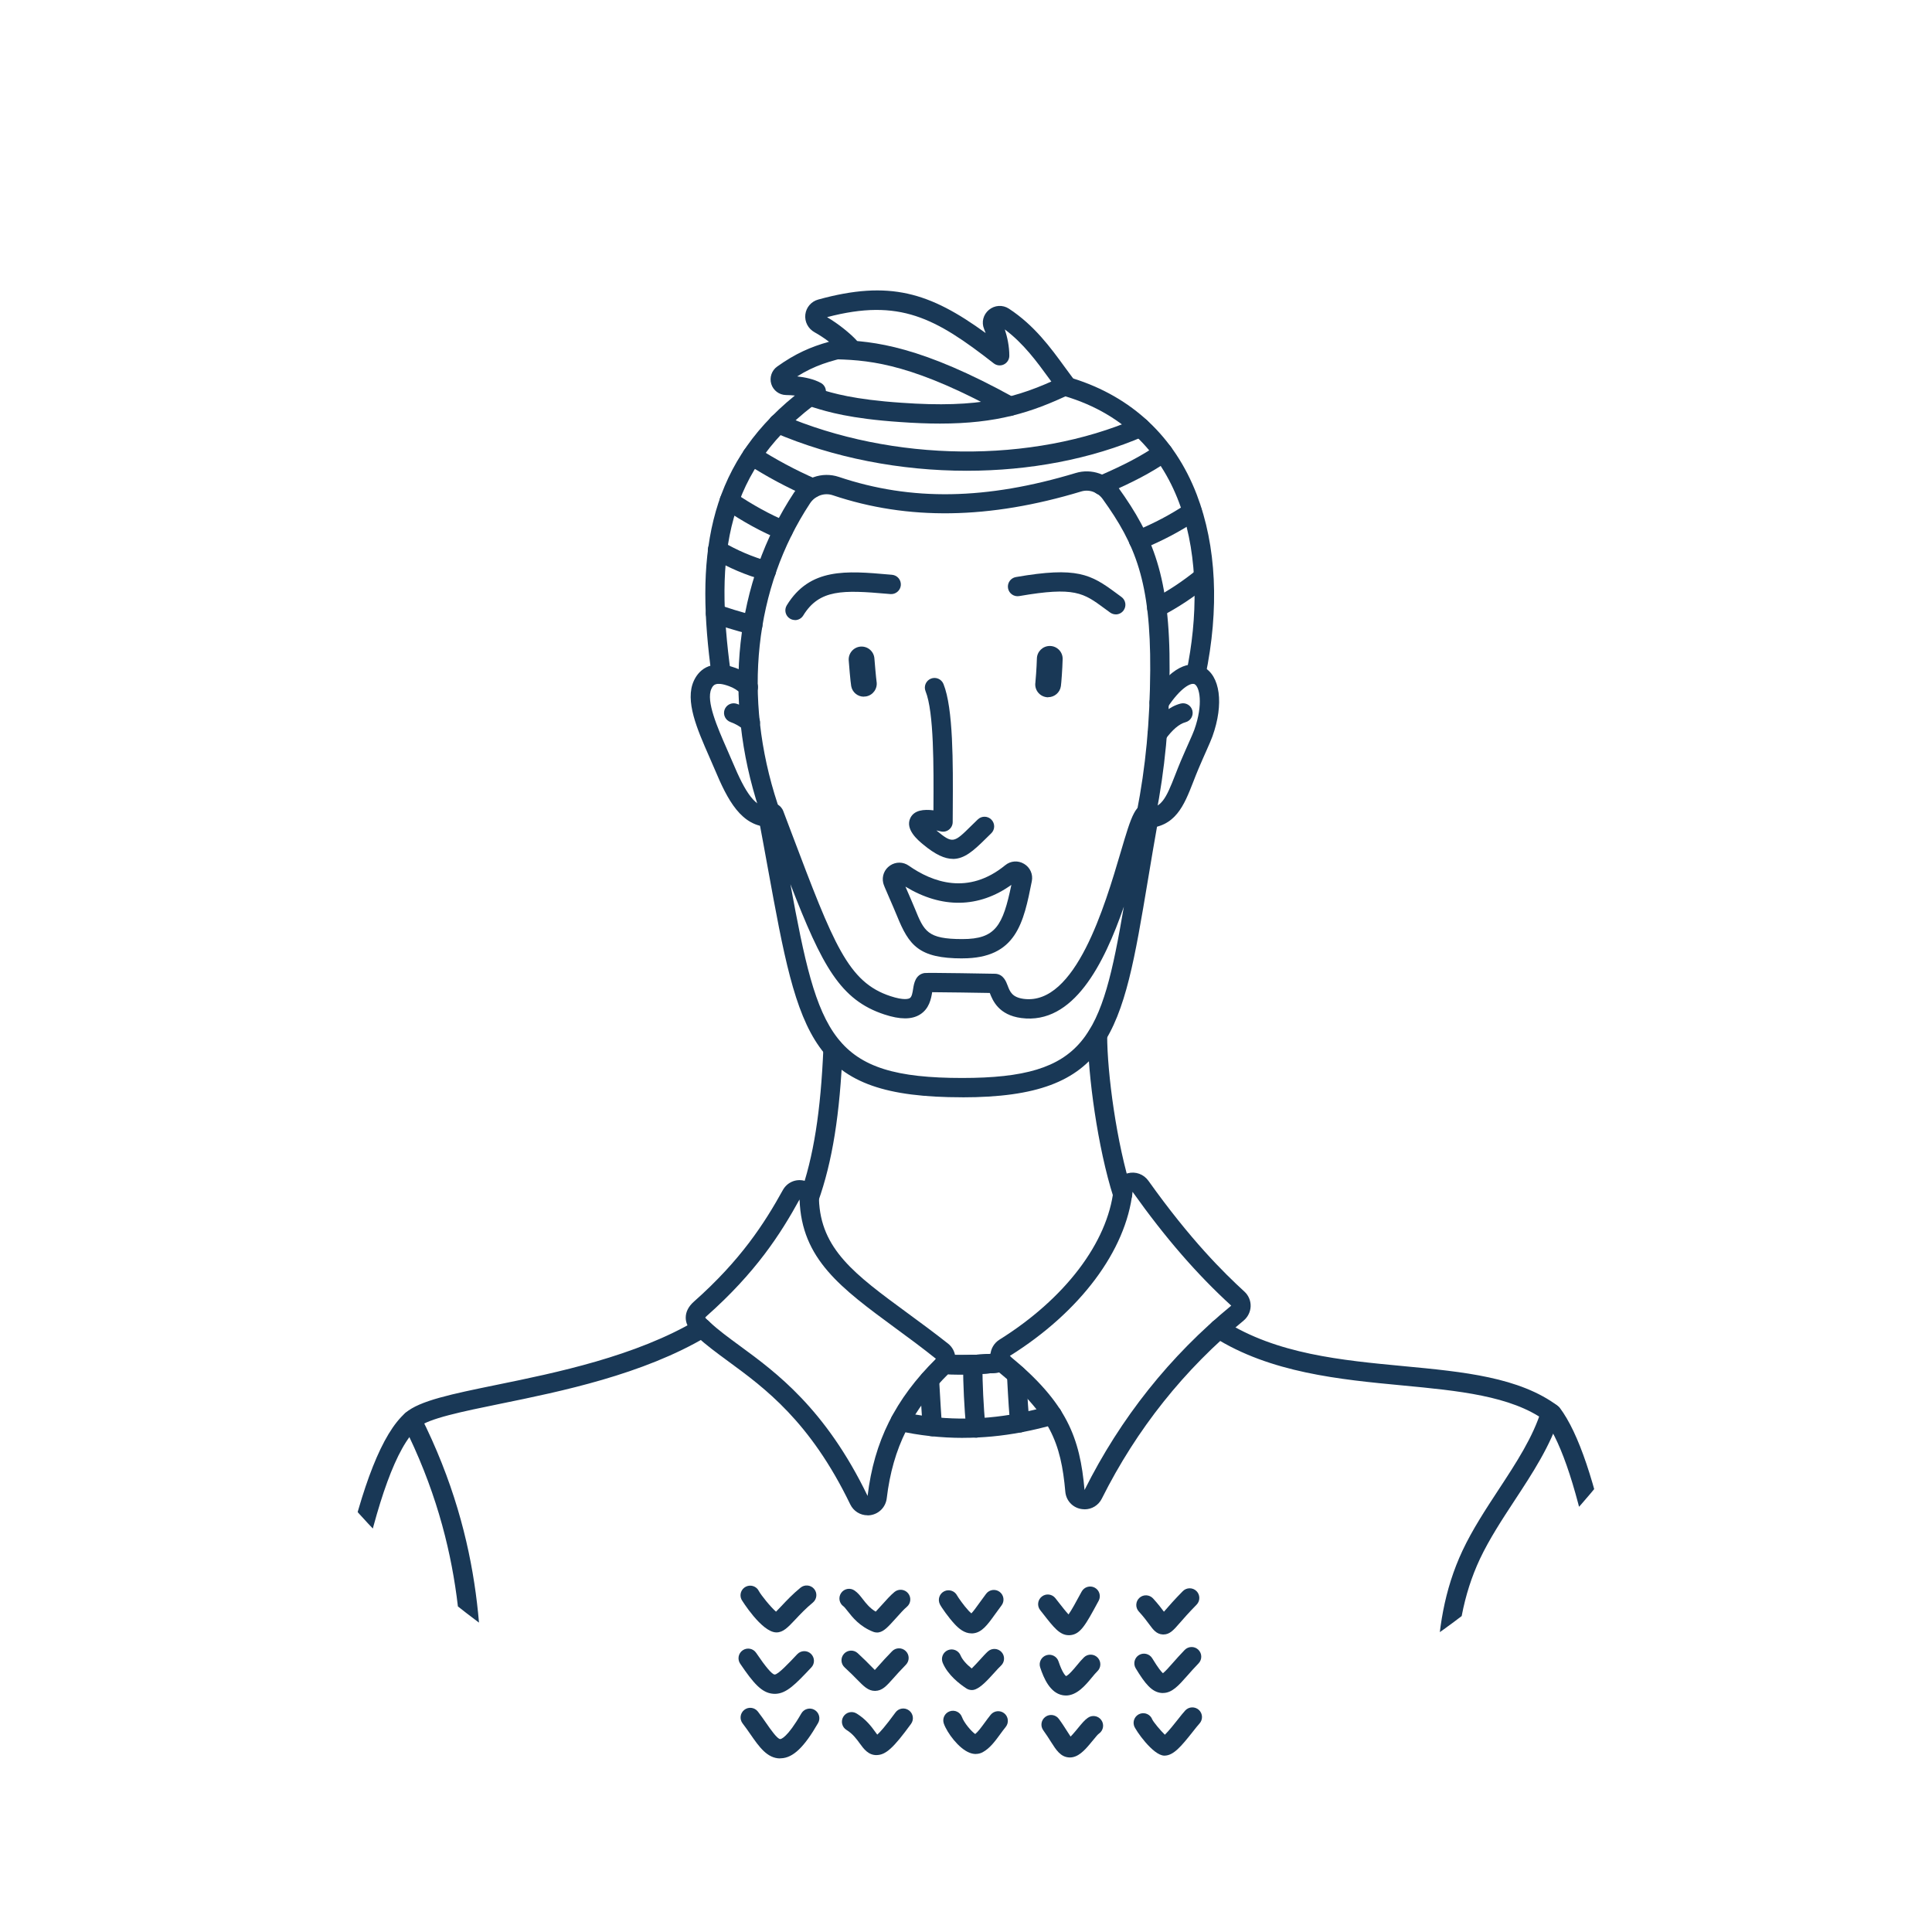 <svg xmlns="http://www.w3.org/2000/svg" xmlns:xlink="http://www.w3.org/1999/xlink" id="People" viewBox="0 0 450 450"><defs><clipPath id="clippath"><circle cx="225" cy="225" r="190.41" style="fill:none;"></circle></clipPath></defs><g style="clip-path:url(#clippath);"><g><g><path d="M261.48,280.38c-.95,0-1.84-.61-2.14-1.56-3.68-11.5-5.96-28.51-5.96-37.68,0-1.24,1.01-2.25,2.25-2.25s2.25,1.01,2.25,2.25c0,8.83,2.2,25.22,5.74,36.3,.38,1.18-.27,2.45-1.46,2.83-.23,.07-.46,.11-.69,.11Z" style="fill:#193856;"></path><path d="M223.6,320.13c-1.82,0-3.23-.06-3.96-.14-1.24-.13-2.13-1.24-2-2.47,.13-1.24,1.26-2.14,2.47-2,1.47,.15,7.32,.25,13.13-.42,1.24-.14,2.35,.74,2.49,1.98,.14,1.23-.74,2.35-1.98,2.49-3.65,.42-7.37,.56-10.15,.56Z" style="fill:#193856;"></path><path d="M188.46,281.34c-.25,0-.5-.04-.75-.13-1.17-.42-1.78-1.7-1.37-2.87,3.15-8.85,4.83-19.44,5.45-34.32,.05-1.24,1.11-2.2,2.34-2.15,1.24,.05,2.21,1.1,2.15,2.34-.64,15.35-2.4,26.34-5.71,35.64-.33,.92-1.2,1.5-2.12,1.5Z" style="fill:#193856;"></path><g><path d="M223.6,320.13c-1.82,0-3.23-.06-3.96-.14-1.24-.13-2.13-1.24-2-2.47,.13-1.24,1.26-2.14,2.47-2,1.42,.15,7.4,.24,13.13-.42,1.24-.14,2.35,.74,2.49,1.98,.14,1.23-.74,2.35-1.98,2.49-3.65,.42-7.37,.56-10.15,.56Z" style="fill:#193856;"></path><path d="M382.32,435.84H71.16c-.65,0-1.26-.28-1.69-.77-.43-.49-.62-1.14-.54-1.78,7.35-55.62,14.51-94.62,25.53-104.22,3.26-2.83,10.81-4.38,21.26-6.52,13.66-2.79,32.37-6.62,46.66-15.13,1.07-.64,2.45-.29,3.08,.78,.64,1.07,.29,2.45-.78,3.08-14.94,8.9-34.08,12.82-48.06,15.67-9.04,1.85-16.84,3.45-19.21,5.5-10.36,9.01-17.52,52.56-23.69,98.87H379.85c-5.39-55.77-12.09-89.54-19.93-100.42-7.97-5.8-20.29-6.97-33.31-8.21-14.42-1.37-30.76-2.92-43.9-11.27-1.05-.67-1.36-2.06-.69-3.11s2.06-1.36,3.11-.69c12.22,7.78,27.31,9.21,41.9,10.59,13.82,1.31,26.87,2.55,35.85,9.28,.17,.13,.32,.28,.45,.45,8.66,11.58,15.6,46.06,21.23,105.41,.06,.63-.15,1.26-.58,1.73-.43,.47-1.03,.74-1.66,.74Z" style="fill:#193856;"></path><g><path d="M224.33,334.91c-5.15,0-10.25-.55-15.15-1.66-1.21-.27-1.97-1.48-1.7-2.69,.27-1.21,1.48-1.98,2.69-1.7,8.61,1.95,17.9,2.07,26.89,.34,2.7-.52,5.12-1.1,7.4-1.78,1.19-.35,2.44,.32,2.8,1.51,.35,1.19-.32,2.44-1.51,2.8-2.42,.72-4.99,1.34-7.84,1.88-4.49,.86-9.05,1.29-13.58,1.29Z" style="fill:#193856;"></path><g><path d="M217.14,334.53c-1.17,0-2.16-.91-2.24-2.09-.2-2.8-.37-5.83-.54-8.79l-.12-2.09c-.07-1.24,.88-2.3,2.12-2.38,1.25-.08,2.3,.88,2.38,2.12l.12,2.09c.17,2.95,.34,5.96,.54,8.74,.09,1.24-.85,2.31-2.09,2.4-.05,0-.11,0-.16,0Z" style="fill:#193856;"></path><path d="M227.28,334.85c-1.15,0-2.13-.88-2.24-2.05-.46-5.21-.7-10.11-.73-14.97,0-1.24,.99-2.26,2.24-2.26h.01c1.24,0,2.24,1,2.25,2.24,.03,4.74,.26,9.52,.71,14.61,.11,1.24-.8,2.33-2.04,2.44-.07,0-.13,0-.2,0Z" style="fill:#193856;"></path><path d="M237.48,333.66c-1.24,0-2.25-1.01-2.25-2.25,0-.33-.02-.53-.06-1.01-.09-1.09-.28-3.37-.63-10.09-.06-1.24,.89-2.3,2.13-2.36,1.23-.05,2.3,.89,2.36,2.13,.34,6.65,.53,8.87,.62,9.94,.06,.66,.08,.94,.08,1.39,0,1.24-1.01,2.25-2.25,2.25Z" style="fill:#193856;"></path></g></g><path d="M223.6,320.13c-1.82,0-3.23-.06-3.96-.14-1.24-.13-2.13-1.24-2-2.47,.13-1.24,1.26-2.14,2.47-2,1.42,.15,7.4,.24,13.13-.42,1.24-.14,2.35,.74,2.49,1.98,.14,1.23-.74,2.35-1.98,2.49-3.65,.42-7.37,.56-10.15,.56Z" style="fill:#193856;"></path><g><path d="M252.61,351.54c-.28,0-.57-.03-.86-.08-1.99-.38-3.44-1.99-3.62-4.02-1-11.31-3.52-18.06-15.83-28.13-1.12-.92-1.72-2.28-1.62-3.73,.09-1.46,.89-2.79,2.13-3.56,15.23-9.52,25.16-22.58,26.56-34.92,.21-1.86,1.51-3.36,3.32-3.83,1.81-.47,3.7,.22,4.8,1.76h0c9.79,13.74,17.45,21.31,22.36,25.81,.96,.88,1.48,2.12,1.45,3.4-.04,1.3-.64,2.52-1.65,3.36-13.81,11.34-24.92,25.28-33.01,41.45-.78,1.57-2.33,2.5-4.02,2.5Zm11.18-73.93c-1.51,13.69-12.22,27.98-28.6,38.22,13.36,10.96,16.35,19.11,17.42,31.22,8.37-16.76,19.87-31.2,34.17-42.94-8.02-7.33-15.32-15.75-22.96-26.48h0s-.02-.03-.02-.03Z" style="fill:#193856;"></path><path d="M202.06,352.94c-1.7,0-3.25-.96-4.02-2.54-9.35-19.35-19.92-27.09-28.4-33.31-2.67-1.96-5.19-3.81-7.31-5.78l-.23-.2c-.83-.73-2.37-2.1-2.38-4.2,0-1.36,.64-2.62,1.92-3.75,10.92-9.68,16.4-18.21,20.7-25.97,.99-1.79,2.97-2.66,4.95-2.19,2,.48,3.4,2.21,3.46,4.29h0c.37,11.68,8.39,17.57,20.53,26.48,3.04,2.23,6.19,4.54,9.55,7.19,1,.79,1.62,1.98,1.69,3.26,.07,1.3-.42,2.58-1.35,3.5-8.84,8.75-13.22,17.49-14.63,29.25-.24,2.02-1.75,3.6-3.74,3.93-.25,.04-.5,.06-.75,.06Zm-37.79-46.04c.17,.25,.61,.64,.81,.82,.12,.1,.22,.2,.31,.28,1.92,1.8,4.23,3.49,6.9,5.45,8.42,6.17,19.96,14.62,29.79,34.98,1.52-12.7,6.43-22.54,15.92-31.94-3.27-2.62-6.38-4.91-9.4-7.12-12.72-9.35-21.92-16.1-22.36-29.96,0-.04,0-.06,0-.06-4.46,8.12-10.2,17.03-21.62,27.16-.2,.17-.3,.3-.36,.38Z" style="fill:#193856;"></path></g><g><path d="M340.98,435.83c-1.15,0-2.13-.88-2.24-2.04-.44-4.75-1.05-9.62-1.64-14.33-2.46-19.71-5-40.09,3.55-58.3,2.31-4.91,5.4-9.61,8.38-14.16,4.14-6.31,8.04-12.26,9.99-18.6,.36-1.19,1.62-1.86,2.81-1.49,1.19,.36,1.86,1.62,1.49,2.81-2.13,6.96-6.4,13.46-10.53,19.75-2.9,4.42-5.89,8.99-8.07,13.6-8,17.03-5.65,35.87-3.16,55.83,.59,4.74,1.2,9.65,1.65,14.46,.12,1.24-.79,2.33-2.03,2.45-.07,0-.14,0-.21,0Z" style="fill:#193856;"></path><path d="M112.98,435.83c-.97,0-1.87-.63-2.16-1.61-1.19-4.03-2.13-7.64-2.8-12.16-.79-5.14-.65-11.31-.49-18.45,.42-18.07,.99-42.83-13.61-71.82-.56-1.11-.11-2.46,1-3.02s2.46-.11,3.02,1c15.1,30,14.51,55.4,14.09,73.95-.16,6.93-.3,12.92,.44,17.67,.71,4.75,1.75,8.45,2.66,11.55,.35,1.19-.33,2.44-1.52,2.8-.21,.06-.43,.09-.64,.09Z" style="fill:#193856;"></path></g><g><g><path d="M180.84,380.22h-.03c-3.43-.05-8.06-7.57-8.1-7.65-.55-1.12-.09-2.46,1.03-3.01,1.12-.55,2.46-.09,3.01,1.02,.45,.87,2.7,3.69,4,4.81,.37-.36,.84-.86,1.25-1.3,1.17-1.25,2.63-2.8,4.47-4.3,.96-.78,2.38-.64,3.17,.32,.79,.96,.64,2.38-.32,3.17-1.61,1.32-2.96,2.75-4.04,3.9-1.78,1.89-2.86,3.04-4.43,3.04Zm.47-4.42h0Z" style="fill:#193856;"></path><path d="M181.72,409.57c-3.03,0-4.92-2.73-6.92-5.61-.58-.84-1.19-1.71-1.83-2.54-.76-.98-.59-2.39,.39-3.16s2.4-.59,3.16,.39c.72,.93,1.36,1.85,1.98,2.74,.95,1.37,2.54,3.67,3.23,3.67h.01c.15,0,1.6-.23,4.91-5.97,.62-1.08,2-1.45,3.07-.83s1.45,2,.83,3.07c-3.25,5.64-5.83,8.1-8.62,8.21-.07,0-.14,0-.21,0Z" style="fill:#193856;"></path><path d="M180.47,394.53c-.13,0-.27,0-.41-.02-2.63-.21-4.56-2.43-7.66-7.01-.7-1.03-.42-2.43,.6-3.12,1.03-.7,2.43-.43,3.12,.6,2.23,3.3,3.68,5,4.3,5.05,0,0,.02,0,.03,0,.78,0,3.26-2.62,5.25-4.74,.85-.9,2.28-.95,3.18-.09s.95,2.28,.09,3.18c-3.69,3.91-5.8,6.15-8.51,6.15Z" style="fill:#193856;"></path></g><g><path d="M204.24,380.24c-.28,0-.55-.05-.81-.15-3.18-1.23-4.88-3.4-6-4.83-.34-.43-.76-.97-.95-1.1-1.02-.71-1.27-2.11-.56-3.13,.71-1.02,2.11-1.28,3.13-.56,.76,.52,1.33,1.25,1.93,2.03,.77,.99,1.63,2.08,2.99,2.88,.44-.46,.99-1.07,1.4-1.53,1-1.12,2.04-2.28,2.97-3.05,.96-.79,2.38-.66,3.17,.3,.79,.96,.66,2.38-.3,3.17-.67,.55-1.63,1.63-2.48,2.58-1.96,2.19-2.87,3.16-4.1,3.37-.13,.02-.25,.03-.38,.03Z" style="fill:#193856;"></path><path d="M204.16,408.8h0c-1.93,0-2.98-1.45-3.91-2.73-.76-1.04-1.61-2.22-3.08-3.13-1.06-.65-1.39-2.04-.74-3.09,.65-1.06,2.04-1.39,3.09-.74,2.23,1.37,3.47,3.08,4.37,4.32,.13,.19,.3,.41,.44,.6,.62-.54,1.85-1.88,4.24-5.16,.73-1.01,2.14-1.23,3.14-.49,1,.73,1.22,2.14,.49,3.14-4.11,5.64-5.92,7.27-8.05,7.27Z" style="fill:#193856;"></path><path d="M203.79,393.84c-1.56,0-2.59-1.05-4.12-2.61-.75-.76-1.67-1.7-2.94-2.86-.92-.84-.98-2.26-.14-3.18,.84-.91,2.26-.98,3.18-.14,1.35,1.24,2.37,2.27,3.11,3.03,.3,.3,.62,.63,.88,.89,.29-.3,.63-.69,.96-1.06,.73-.82,1.73-1.95,3.07-3.31,.87-.89,2.29-.9,3.18-.03,.89,.87,.9,2.29,.03,3.18-1.26,1.28-2.18,2.32-2.92,3.15-1.61,1.81-2.58,2.9-4.21,2.94-.03,0-.06,0-.09,0Z" style="fill:#193856;"></path></g><g><path d="M226.3,380.45c-1.68,0-2.97-1.13-3.92-2.14-1.42-1.52-3.08-3.87-3.47-4.66-.55-1.11-.09-2.46,1.02-3.01,1.11-.55,2.46-.09,3.01,1.01,.21,.38,1.52,2.3,2.72,3.58,.26,.27,.45,.45,.59,.56,.46-.46,1.19-1.48,1.85-2.4,.47-.65,.99-1.38,1.59-2.17,.75-.99,2.16-1.19,3.15-.44,.99,.75,1.19,2.16,.44,3.15-.57,.76-1.08,1.46-1.53,2.09-1.79,2.49-3.08,4.28-5.21,4.43-.08,0-.17,0-.25,0Z" style="fill:#193856;"></path><path d="M227.29,408.54c-.43,0-.92-.08-1.45-.29-2.54-.97-5.25-4.66-6-6.78-.42-1.17,.19-2.46,1.36-2.87,1.18-.42,2.46,.19,2.87,1.36,.46,1.28,2.16,3.32,3.08,3.93,.68-.56,1.41-1.56,2.18-2.61,.45-.62,.92-1.26,1.42-1.88,.78-.96,2.2-1.11,3.17-.33,.96,.78,1.11,2.2,.33,3.17-.46,.56-.88,1.14-1.29,1.7-1.23,1.68-2.39,3.26-4.06,4.18-.39,.21-.94,.41-1.61,.41Z" style="fill:#193856;"></path><path d="M226.34,393.64c-.43,0-.86-.12-1.23-.36-1.56-1.01-4.36-3.14-5.54-5.99-.47-1.15,.07-2.46,1.22-2.94,1.15-.47,2.46,.07,2.94,1.22,.39,.95,1.33,2.04,2.6,3.05,.63-.61,1.42-1.48,1.92-2.03,.66-.73,1.28-1.42,1.84-1.93,.91-.84,2.34-.78,3.18,.13,.84,.91,.78,2.34-.13,3.18-.4,.37-.96,.98-1.55,1.64-1.79,1.98-3.07,3.32-4.4,3.87-.27,.11-.56,.17-.85,.17Z" style="fill:#193856;"></path></g><g><path d="M248.94,380.87c-2.09,0-3.5-1.8-5.95-4.94l-.71-.9c-.77-.98-.6-2.39,.38-3.16,.98-.77,2.39-.6,3.16,.38l.71,.91c.87,1.11,1.76,2.25,2.35,2.87,.68-.93,1.76-2.92,2.89-5.01l.17-.31c.59-1.09,1.96-1.5,3.05-.91s1.5,1.96,.91,3.05l-.17,.31c-2.87,5.3-4.06,7.5-6.47,7.7-.11,0-.22,.01-.32,.01Z" style="fill:#193856;"></path><path d="M249.19,409.34c-.07,0-.14,0-.21,0-1.97-.12-3.01-1.77-4.22-3.68-.49-.78-1.05-1.66-1.76-2.64-.73-1-.51-2.41,.5-3.14,1-.73,2.41-.51,3.14,.5,.8,1.09,1.42,2.09,1.93,2.88,.25,.4,.54,.86,.79,1.22,.26-.26,.64-.66,1.16-1.29l.24-.29c1.4-1.7,1.82-2.21,2.61-2.78,1.01-.73,2.41-.5,3.14,.51,.73,1.01,.5,2.41-.51,3.14-.3,.21-.52,.47-1.77,1.99l-.24,.29c-1.38,1.67-2.89,3.3-4.8,3.3Z" style="fill:#193856;"></path><path d="M248.27,394.91c-.26,0-.52-.02-.79-.07-2.92-.55-4.37-3.95-5.2-6.46-.39-1.18,.25-2.45,1.43-2.84,1.18-.39,2.45,.25,2.84,1.43,.85,2.56,1.55,3.27,1.75,3.43,.64-.23,1.93-1.78,2.56-2.55,.56-.68,1.1-1.32,1.64-1.84,.9-.85,2.33-.81,3.18,.1,.85,.91,.81,2.33-.1,3.18-.34,.32-.79,.86-1.26,1.43-1.49,1.8-3.48,4.2-6.06,4.2Z" style="fill:#193856;"></path></g><g><path d="M270.99,380.7s-.09,0-.13,0c-1.49-.06-2.26-1.11-3.16-2.33-.55-.74-1.29-1.76-2.45-3.02-.84-.92-.77-2.34,.14-3.18,.92-.84,2.34-.77,3.18,.14,1.16,1.27,1.97,2.33,2.53,3.09,.1-.11,.19-.22,.29-.33,.87-1,2.18-2.51,4.11-4.46,.87-.88,2.3-.89,3.18-.02s.89,2.3,.02,3.18c-1.82,1.85-3.03,3.24-3.91,4.25-1.44,1.66-2.33,2.68-3.8,2.68Z" style="fill:#193856;"></path><path d="M271.22,408.92s-.03,0-.05,0c-2.62-.05-6.68-5.9-7.02-6.93-.39-1.18,.25-2.45,1.43-2.84,1.16-.38,2.4,.23,2.81,1.36,.33,.66,1.9,2.55,2.93,3.54,.9-.86,2.26-2.59,3-3.52,.68-.86,1.26-1.6,1.75-2.13,.84-.91,2.27-.96,3.18-.12,.91,.85,.96,2.27,.12,3.18-.37,.4-.93,1.11-1.52,1.86-2.74,3.47-4.53,5.6-6.63,5.6Zm-2.81-8.38s0,.03,.01,.04c0-.01,0-.03-.01-.04Z" style="fill:#193856;"></path><path d="M270.87,394.34c-.12,0-.24,0-.37-.02-2.22-.2-3.81-2.17-5.97-5.74-.64-1.06-.3-2.45,.76-3.09,1.06-.64,2.45-.3,3.09,.76,1.41,2.33,2.14,3.17,2.49,3.48,.53-.4,1.49-1.48,2.28-2.38,.79-.89,1.68-1.91,2.78-3.04,.86-.89,2.29-.92,3.18-.06,.89,.86,.92,2.29,.06,3.18-1.03,1.06-1.89,2.04-2.64,2.89-2.04,2.31-3.54,4.01-5.66,4.01Z" style="fill:#193856;"></path></g></g></g></g><g><g><path d="M278.53,159.33c-.15,0-.31-.02-.46-.05-1.22-.25-2-1.45-1.74-2.66,5.32-25.45,.65-55.72-28.38-64.37-.45-.13-.85-.41-1.14-.78-.8-1.04-1.6-2.13-2.41-3.25-2.94-4.04-5.97-8.19-10.36-11.49,.57,1.74,1.05,3.89,1.05,6.13,0,.86-.49,1.64-1.26,2.02-.77,.38-1.69,.28-2.37-.25-13.59-10.61-21.95-15.19-38.82-10.76,2.81,1.66,5.41,3.83,6.83,5.35,.55,.59,.75,1.43,.51,2.21-.24,.77-.88,1.36-1.67,1.53-5.04,1.09-8.62,2.2-12.63,4.71,1.81,.2,3.93,.63,5.55,1.54,.67,.38,1.1,1.07,1.14,1.84,.04,.77-.31,1.51-.94,1.95-22.72,16.21-24.97,36.41-21.22,63.74,.17,1.23-.69,2.37-1.92,2.53-1.23,.18-2.37-.69-2.53-1.92-3.66-26.71-1.66-48.18,19.38-65.22-.65-.07-1.35-.11-2.07-.12-1.58-.03-2.95-1.06-3.42-2.56-.47-1.51,.08-3.15,1.37-4.07,4.21-3.01,7.81-4.59,12.08-5.78-1.04-.78-2.2-1.56-3.37-2.21-1.5-.83-2.35-2.46-2.15-4.14,.2-1.66,1.37-3.03,3-3.48,16.63-4.59,26-1.64,39,7.8-.11-.32-.24-.64-.37-.96-.65-1.56-.19-3.34,1.13-4.44,1.34-1.11,3.21-1.22,4.65-.28,5.93,3.88,9.72,9.08,13.06,13.67,.64,.88,1.28,1.75,1.91,2.59,13.69,4.29,23.63,13.62,28.78,27.02,4.6,11.98,5.3,26.63,2.01,42.37-.22,1.06-1.16,1.79-2.2,1.79Z" style="fill:#193856;"></path><g><path d="M225.16,109.65c-15.38,0-31.01-2.98-44.82-8.91-1.14-.49-1.67-1.81-1.18-2.96,.49-1.14,1.81-1.67,2.96-1.18,25.82,11.1,58.24,11.44,82.6,.86,1.14-.5,2.46,.03,2.96,1.17,.5,1.14-.03,2.46-1.17,2.96-12.38,5.38-26.76,8.06-41.35,8.06Z" style="fill:#193856;"></path><path d="M189.27,115.95c-.3,0-.61-.06-.9-.19-5.14-2.25-9.86-4.78-14.44-7.73-1.05-.67-1.35-2.06-.68-3.11,.67-1.05,2.07-1.35,3.11-.68,4.38,2.81,8.9,5.23,13.82,7.39,1.14,.5,1.66,1.83,1.16,2.96-.37,.84-1.2,1.35-2.06,1.35Z" style="fill:#193856;"></path><path d="M256.57,115.29c-.87,0-1.7-.5-2.06-1.35-.5-1.14,.03-2.46,1.17-2.96,6.41-2.79,9.95-4.66,14.01-7.39,1.03-.69,2.43-.42,3.12,.61,.69,1.03,.42,2.43-.61,3.12-4.32,2.91-8.03,4.87-14.73,7.79-.29,.13-.6,.19-.9,.19Z" style="fill:#193856;"></path><path d="M265.18,128.07c-.88,0-1.72-.52-2.08-1.38-.48-1.15,.07-2.46,1.21-2.94,4.63-1.93,8.26-3.85,12.16-6.43,1.04-.68,2.43-.4,3.12,.64,.68,1.04,.4,2.43-.64,3.12-4.15,2.75-8.01,4.79-12.92,6.83-.28,.12-.58,.17-.86,.17Z" style="fill:#193856;"></path><path d="M269.44,143.82c-.81,0-1.59-.44-2-1.21-.58-1.1-.15-2.46,.95-3.04,3.72-1.94,7.07-4.16,10.54-6.98,.96-.78,2.38-.64,3.16,.33,.78,.96,.64,2.38-.33,3.16-3.72,3.02-7.31,5.4-11.3,7.48-.33,.17-.69,.26-1.04,.26Z" style="fill:#193856;"></path><path d="M182.43,125.79c-.29,0-.58-.05-.86-.17-4.24-1.75-8.48-4.08-12.97-7.11-1.03-.69-1.3-2.09-.61-3.12,.7-1.03,2.09-1.3,3.12-.61,4.24,2.86,8.22,5.05,12.17,6.69,1.15,.48,1.69,1.79,1.22,2.94-.36,.87-1.2,1.39-2.08,1.39Z" style="fill:#193856;"></path><path d="M178.51,135.21c-.2,0-.41-.03-.61-.08-4.26-1.2-8.16-2.86-11.93-5.09-1.07-.63-1.43-2.01-.79-3.08,.63-1.07,2.01-1.43,3.08-.79,3.43,2.02,6.98,3.54,10.87,4.63,1.2,.34,1.89,1.58,1.55,2.78-.28,.99-1.18,1.64-2.16,1.64Z" style="fill:#193856;"></path><path d="M175.36,147.84c-.19,0-.38-.02-.57-.07-3.97-1.04-6.82-1.92-8.95-2.75-1.16-.45-1.73-1.76-1.28-2.91,.45-1.16,1.75-1.73,2.91-1.28,1.96,.77,4.65,1.59,8.45,2.59,1.2,.32,1.92,1.55,1.6,2.75-.27,1.01-1.18,1.68-2.17,1.68Z" style="fill:#193856;"></path><path d="M218.89,98.66c-2.83,0-5.89-.12-9.24-.36-11.66-.78-17.07-2.44-19.97-3.34-.68-.21-1.22-.38-1.64-.47-1.21-.27-1.97-1.48-1.7-2.69,.27-1.21,1.47-1.97,2.69-1.7,.59,.13,1.23,.33,1.98,.56,2.92,.9,7.81,2.4,18.96,3.15,18.12,1.3,26.81-1.04,37.39-6.09,1.12-.54,2.46-.06,3,1.06,.54,1.12,.06,2.46-1.06,3-9.1,4.34-17.21,6.88-30.4,6.88Z" style="fill:#193856;"></path><path d="M235.22,96.88c-.37,0-.74-.09-1.09-.28-20.77-11.51-30.75-12.69-39.2-12.91-1.24-.03-2.22-1.07-2.19-2.31,.03-1.22,1.03-2.19,2.25-2.19,.02,0,.04,0,.06,0,8.61,.22,19.61,1.47,41.27,13.47,1.09,.6,1.48,1.97,.88,3.06-.41,.74-1.18,1.16-1.97,1.16Z" style="fill:#193856;"></path></g></g><g><g><path d="M266.76,192.9c-1.22,0-2.22-.97-2.25-2.2-.03-1.24,.96-2.27,2.2-2.3,3.82-.09,4.85-2.35,7.02-7.91,.41-1.04,.83-2.13,1.31-3.26,.75-1.76,1.37-3.14,1.86-4.25,.6-1.35,1.04-2.33,1.27-2.98,2.16-6.03,1.21-10.08,.06-10.65-.8-.39-3.22,.75-6.36,5.51-.69,1.04-2.08,1.32-3.12,.64-1.04-.68-1.32-2.08-.64-3.12,5.66-8.58,10.03-8.1,12.13-7.06,3.98,1.99,4.87,8.65,2.16,16.2-.29,.8-.73,1.79-1.39,3.29-.49,1.1-1.1,2.46-1.83,4.19-.46,1.08-.87,2.14-1.26,3.14-2.13,5.45-4.14,10.61-11.11,10.77-.02,0-.04,0-.05,0Z" style="fill:#193856;"></path><path d="M179.29,192.61c-6.63,0-9.85-6.34-12.82-13.42-.4-.95-.83-1.94-1.28-2.95-2.81-6.4-5.72-13.02-3.58-17.67,.96-2.09,3.5-5.26,9.71-3,1.65,.6,3.18,1.55,4.52,2.82,.91,.85,.95,2.28,.1,3.18-.85,.91-2.28,.95-3.18,.1-.91-.86-1.88-1.47-2.98-1.86-3.25-1.18-3.73-.12-4.09,.65-1.29,2.81,1.43,9.01,3.61,13.98,.46,1.04,.9,2.05,1.31,3.02,3.04,7.23,5.3,10.87,9.02,10.65,1.24-.1,2.3,.88,2.37,2.12,.07,1.24-.88,2.3-2.12,2.37-.2,.01-.4,.02-.6,.02Z" style="fill:#193856;"></path></g><g><path d="M174.78,170.52c-.49,0-.99-.16-1.4-.49-1.07-.85-2.16-1.48-3.23-1.85-1.17-.41-1.79-1.69-1.39-2.86,.41-1.17,1.69-1.79,2.86-1.39,1.56,.54,3.1,1.41,4.57,2.59,.97,.78,1.13,2.19,.35,3.16-.44,.56-1.1,.84-1.76,.84Z" style="fill:#193856;"></path><path d="M269.58,173.19c-.45,0-.91-.14-1.31-.42-1.01-.72-1.24-2.13-.52-3.14,2.25-3.14,4.68-5.08,7.22-5.75,1.2-.32,2.43,.39,2.75,1.59s-.39,2.43-1.59,2.75c-1.48,.39-3.11,1.79-4.72,4.03-.44,.61-1.13,.94-1.83,.94Z" style="fill:#193856;"></path></g><path d="M266.98,191.88c-.14,0-.29-.01-.43-.04-1.22-.24-2.02-1.42-1.78-2.64,2.09-10.7,3.06-20.91,3.14-33.1,.12-20.64-3.47-29.3-11.07-39.86-1.16-1.61-3.16-2.32-4.99-1.77-21.42,6.48-40.36,6.77-57.89,.88-1.96-.66-4.13,.12-5.29,1.89-12.99,19.69-15.74,45.2-7.55,70l.04,.12c.15,.45,.3,.91,.42,1.36,.32,1.2-.39,2.43-1.59,2.75-1.21,.32-2.43-.39-2.75-1.59-.1-.37-.22-.74-.34-1.11l-.04-.12c-8.63-26.12-5.69-53.05,8.06-73.88,2.28-3.48,6.59-5,10.49-3.68,16.84,5.66,34.37,5.36,55.15-.92,3.67-1.11,7.67,.28,9.95,3.45,8,11.13,12.04,20.76,11.91,42.52-.08,12.48-1.08,22.94-3.22,33.93-.21,1.07-1.15,1.82-2.21,1.82Z" style="fill:#193856;"></path><g><path d="M201.2,162.27c-1.42,0-2.68-1.01-2.94-2.46-.17-.93-.55-5.45-.58-6.04-.09-1.65,1.17-3.07,2.82-3.17,1.67-.09,3.07,1.17,3.17,2.82,.04,.64,.4,4.73,.5,5.33,.27,1.63-.82,3.18-2.45,3.46-.17,.03-.35,.04-.52,.04Z" style="fill:#193856;"></path><path d="M244.13,162.41c-.14,0-.28,0-.42-.03-1.64-.23-2.79-1.75-2.55-3.39,.05-.41,.29-3.36,.35-5.6,.04-1.63,1.38-2.93,3-2.93,.02,0,.05,0,.08,0,1.66,.04,2.97,1.42,2.92,3.07-.06,2.38-.31,5.64-.41,6.28-.21,1.5-1.5,2.58-2.97,2.58Z" style="fill:#193856;"></path></g><g><path d="M259.89,143.1c-.46,0-.92-.14-1.32-.43-.45-.33-.88-.64-1.29-.94-4.92-3.63-6.95-5.13-19.89-2.89-1.22,.21-2.39-.61-2.6-1.83s.61-2.39,1.83-2.6c14.23-2.47,17.44-.65,23.33,3.71,.4,.3,.82,.6,1.25,.92,1.01,.73,1.23,2.14,.5,3.14-.44,.61-1.13,.93-1.82,.93Z" style="fill:#193856;"></path><path d="M185.17,144.42c-.4,0-.81-.11-1.17-.33-1.06-.65-1.39-2.03-.75-3.09,5.38-8.8,13.93-8.05,23.82-7.18l.7,.06c1.24,.11,2.15,1.2,2.05,2.44-.11,1.24-1.22,2.16-2.44,2.05l-.7-.06c-10.29-.9-15.84-1.09-19.59,5.05-.42,.69-1.16,1.08-1.92,1.08Z" style="fill:#193856;"></path></g><path d="M221.97,200.05c-1.91,0-4.09-.98-6.94-3.35-1.17-.96-4.3-3.54-2.98-6.2,.9-1.8,3.06-2.04,5.37-1.76,0-.21,0-.42,0-.63,.05-9.39,.13-22.26-1.84-27.11-.47-1.15,.09-2.46,1.24-2.93,1.15-.47,2.46,.09,2.93,1.24,2.3,5.68,2.23,18.52,2.17,28.83,0,1.16-.01,2.28-.02,3.33,0,.69-.32,1.34-.86,1.76-.54,.43-1.25,.58-1.92,.42-.37-.09-.71-.17-1.02-.23,3.83,3.17,4.06,2.94,8.19-1.14,.45-.45,.93-.92,1.46-1.42,.89-.86,2.32-.84,3.18,.06,.86,.89,.84,2.32-.06,3.18-.51,.49-.98,.95-1.42,1.39-2.7,2.67-4.84,4.57-7.5,4.57Z" style="fill:#193856;"></path><path d="M224.17,223.23c-10.16,0-12.45-3.02-15.25-9.92-.51-1.26-1.18-2.78-1.75-4.1-1.06-2.42-1.34-3.09-1.45-3.54-.37-1.58,.26-3.18,1.6-4.08,1.34-.9,3.05-.88,4.36,.05,5.48,3.84,13.83,6.94,22.45-.11,1.26-1.04,2.99-1.17,4.4-.32,1.41,.84,2.12,2.43,1.8,4.04-1.92,9.65-3.58,17.97-16.16,17.97Zm-13.28-16.72c.13,.3,.26,.61,.39,.9,.59,1.35,1.27,2.91,1.8,4.2,2.17,5.32,2.9,7.12,11.09,7.12,7.75,0,9.41-3.13,11.4-12.63-7.57,5.42-16.21,5.56-24.67,.42Zm-1.81-1.19s0,0,0,0c0,0,0,0,0,0Zm26.47-2.05h0Z" style="fill:#193856;"></path></g><path d="M224.12,255.58c-35.53,0-37.99-13.43-45.26-53.3-.67-3.67-1.38-7.58-2.17-11.74-.29-1.55,.64-3.03,2.15-3.44,1.52-.41,3.06,.38,3.61,1.84l1.92,5.08c9.83,25.99,13.15,34.75,23.03,38,3.18,1.05,4.26,.62,4.51,.46,.49-.3,.64-1.3,.78-2.19,.18-1.15,.52-3.29,2.62-3.65,.84-.12,16.5,.16,16.6,.17,1.81,.16,2.42,1.78,2.79,2.75,.53,1.41,1.04,2.74,3.76,3.1,12.06,1.55,18.88-21.69,22.57-34.18,2.54-8.6,3.49-11.81,6.55-11.01,1.51,.39,2.47,1.9,2.2,3.43-.91,5.09-1.68,9.72-2.43,14.2-5.97,35.71-8.44,50.49-43.24,50.49Zm-40.02-49.64c6.51,35.44,9.48,45.14,40.02,45.14,28.93,0,32.43-9.44,37.65-39.9-4.62,13.34-11.74,27.54-23.89,25.94-5.27-.69-6.67-4.09-7.34-5.84-2.83-.05-10.37-.17-13.42-.18-.24,1.49-.66,3.87-2.87,5.22-1.92,1.18-4.63,1.17-8.26-.03-10.25-3.37-14.48-11.23-21.89-30.35Zm-5.87-15.42s0,.01,0,.02v-.02Z" style="fill:#193856;"></path></g></g></g></svg>